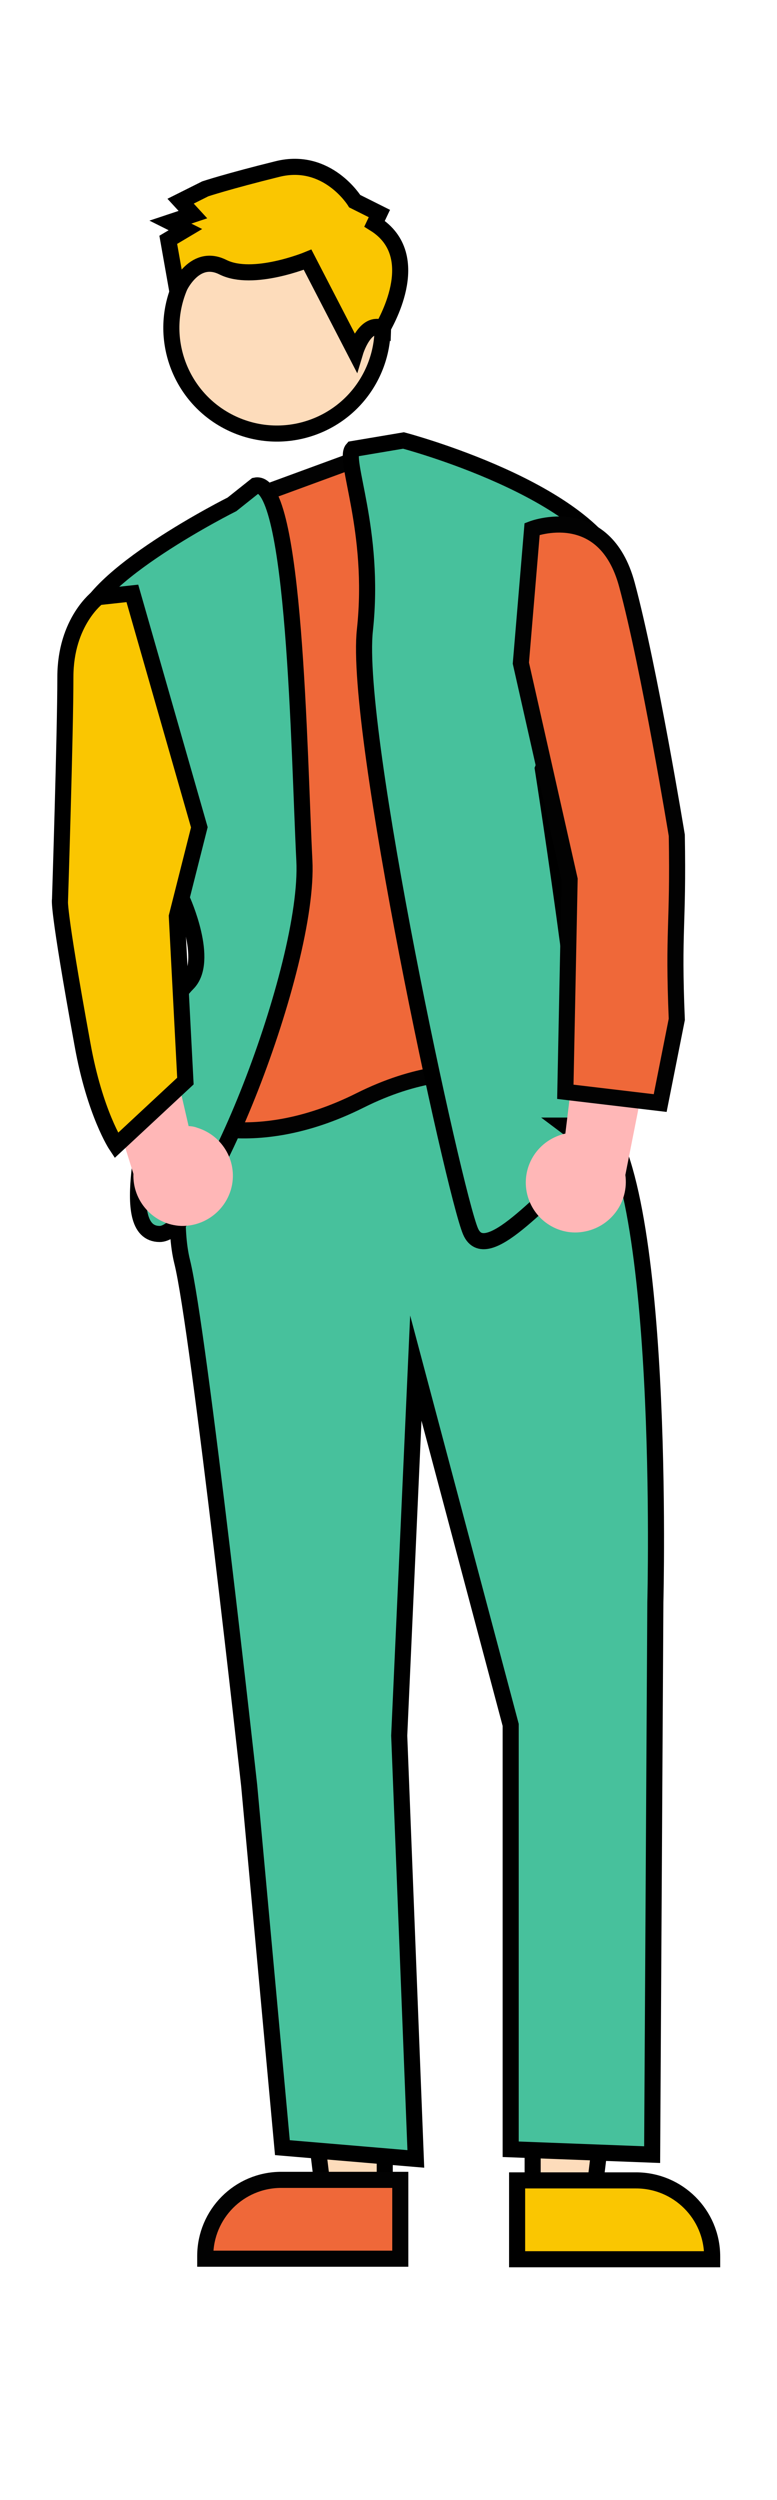 <?xml version="1.0" encoding="utf-8"?>
<!-- Generator: Adobe Illustrator 23.0.0, SVG Export Plug-In . SVG Version: 6.00 Build 0)  -->
<svg xmlns="http://www.w3.org/2000/svg" xmlns:xlink="http://www.w3.org/1999/xlink" x="0px" y="0px" viewBox="0 0 145 466" style="enable-background:new 0 0 145 466;" xml:space="preserve">
<style type="text/css">
	.st0{fill:#FDDCBB;stroke:#000000;stroke-width:3;stroke-miterlimit:10;}
	.st1{fill:#47C19C;stroke:#000000;stroke-width:3;stroke-miterlimit:10;}
	.st2{fill:#EF6839;stroke:#020202;stroke-width:3;stroke-miterlimit:10;}
	.st3{fill:#FAC601;stroke:#000000;stroke-width:3;stroke-miterlimit:10;}
	.st4{fill:none;stroke:#000000;stroke-miterlimit:10;}
	.st5{opacity:0.2;enable-background:new    ;}
	.st6{fill:#3F3D56;}
	.st7{fill:#9F616A;}
	.st8{fill:#CCCCCC;}
	.st9{fill:none;stroke:#000000;stroke-width:3;stroke-miterlimit:10;}
	.st10{fill:#E6E6E6;}
	.st11{fill:#FFFFFF;}
	.st12{fill:#6C63FF;}
	.st13{opacity:0.8;fill:#E6E6E6;enable-background:new    ;}
	.st14{opacity:0.4;fill:#E6E6E6;enable-background:new    ;}
	.st15{opacity:0.6;fill:#E6E6E6;enable-background:new    ;}
	.st16{opacity:0.8;fill:#3F3D56;enable-background:new    ;}
	.st17{opacity:0.4;fill:#3F3D56;enable-background:new    ;}
	.st18{opacity:0.6;fill:#3F3D56;enable-background:new    ;}
	.st19{opacity:0.8;fill:#6C63FF;enable-background:new    ;}
	.st20{opacity:0.4;fill:#6C63FF;enable-background:new    ;}
	.st21{opacity:0.6;fill:#6C63FF;enable-background:new    ;}
	.st22{fill:#47C19C;stroke:#000000;stroke-miterlimit:10;}
	.st23{fill:#FAC601;stroke:#000000;stroke-miterlimit:10;}
	.st24{fill:#FFB7B7;}
	.st25{fill:none;stroke:#000000;stroke-width:2;stroke-miterlimit:10;}
	.st26{fill:#47C19C;}
	.st27{fill:#2F2E41;}
</style>
<polygon class="st0" points="71.8,410.1 60.5,410.1 55.2,366.5 71.8,366.5" />
<path class="st2" d="M74.7,421l-36.4,0v-0.5c0-7.8,6.3-14.2,14.2-14.2h0l22.2,0L74.7,421z" />
<polygon class="st0" points="99.4,410.1 110.7,410.1 116,366.5 99.4,366.5" />
<path class="st3" d="M96.5,406.4l22.2,0h0c7.8,0,14.2,6.3,14.2,14.2v0.5l-36.4,0L96.5,406.4z" />
<ellipse transform="matrix(0.445 -0.896 0.896 0.445 -26.02 80.144)" class="st0" cx="51.6" cy="61.1" rx="19.7" ry="19.7" />
<path class="st1" d="M37.1,196.8c0,0-6.2,26-3.1,38.4s12.5,97.6,12.5,97.6l6.2,67.5l24.9,2.1l-3.1-78.9l3.1-68.5l17.7,66.5v79.1   l26.4,1l0.6-103c0,0,2.1-81-11.4-91.4s-15.6-12.5-15.6-12.5L37.1,196.8z" />
<path class="st2" d="M74.7,82.6L98.4,95l3.1,108c0,0-13.5-8.3-34.3,2.1S33,208.2,33,208.2l12.5-46.7l-5.2-62.3l7.4-6.7L74.7,82.6z" />
<path class="st1" d="M47.7,90.5L43.3,94c0,0-27,13.5-28,22.8L34,167.7c0,0,5.2,11.4,1,15.6c-4.2,4.2-8.3,14.5-7.3,19.7   s-6.2,27,2.1,27s28-49.8,27-69.6C55.8,140.7,55.1,89,47.7,90.5z" />
<path class="st1" d="M65.8,83.7l9.5-1.6c0,0,35.3,9.3,40.5,24.9l-14.5,36.3c0,0,10.4,66.5,7.3,66.5h-3.1c0,0,8.3,6.2,3.1,8.3   c-5.2,2.1-17.7,18.7-20.8,11.4c-3.1-7.3-21.8-93.4-19.7-112.1C70.1,98.8,64,85.7,65.8,83.7z" />
<path class="st3" d="M69.9,41.7l0.9-1.9l-4.6-2.3c0,0-5.1-8.3-14.4-6s-13.5,3.7-13.5,3.7l-4.6,2.3L36,40l-4.2,1.4l2.8,1.4l-3.2,1.9   l1.7,9.6c0,0,2.9-7.3,8.5-4.5s15.8-1.4,15.8-1.4l8.9,17.2c0,0,1.8-6,5.1-4.4C71.4,61,79.7,47.8,69.9,41.7z" />
<path class="st24" d="M98.8,223.9c-1.9-4.7,0.3-10.1,5.1-12.1c0.5-0.2,1-0.4,1.6-0.5l4-32.7l13,11.1l-5.8,29.3   c0.7,5.1-2.8,9.8-7.9,10.6C104.6,230.3,100.4,227.9,98.8,223.9z" />
<path class="st24" d="M43.1,221.7c1.4-4.9-1.4-10-6.3-11.5c-0.5-0.2-1.1-0.3-1.6-0.3l-7.4-32L16,190.3l8.9,28.5   c-0.2,5.1,3.8,9.5,8.9,9.7C38.1,228.6,41.9,225.8,43.1,221.7z" />
<path class="st2" d="M99.3,98.6c0,0,13.5-5.2,17.7,10.4s9.3,46.7,9.3,46.7c0.3,17.3-0.7,17.3,0,34.3l-3.1,15.6l-17.7-2.1l0.8-39.6   l-9.1-40.3L99.3,98.6z" />
<path class="st3" d="M24.7,110.6l-6.4,0.7c0,0-6.1,4.5-6.1,14.9s-1,41.5-1,41.5s-0.6,0.7,4.2,27c2.3,12.8,6.3,18.8,6.3,18.8l12.9-12   L33,170.8l4.2-16.6L24.7,110.6z" />
</svg>
